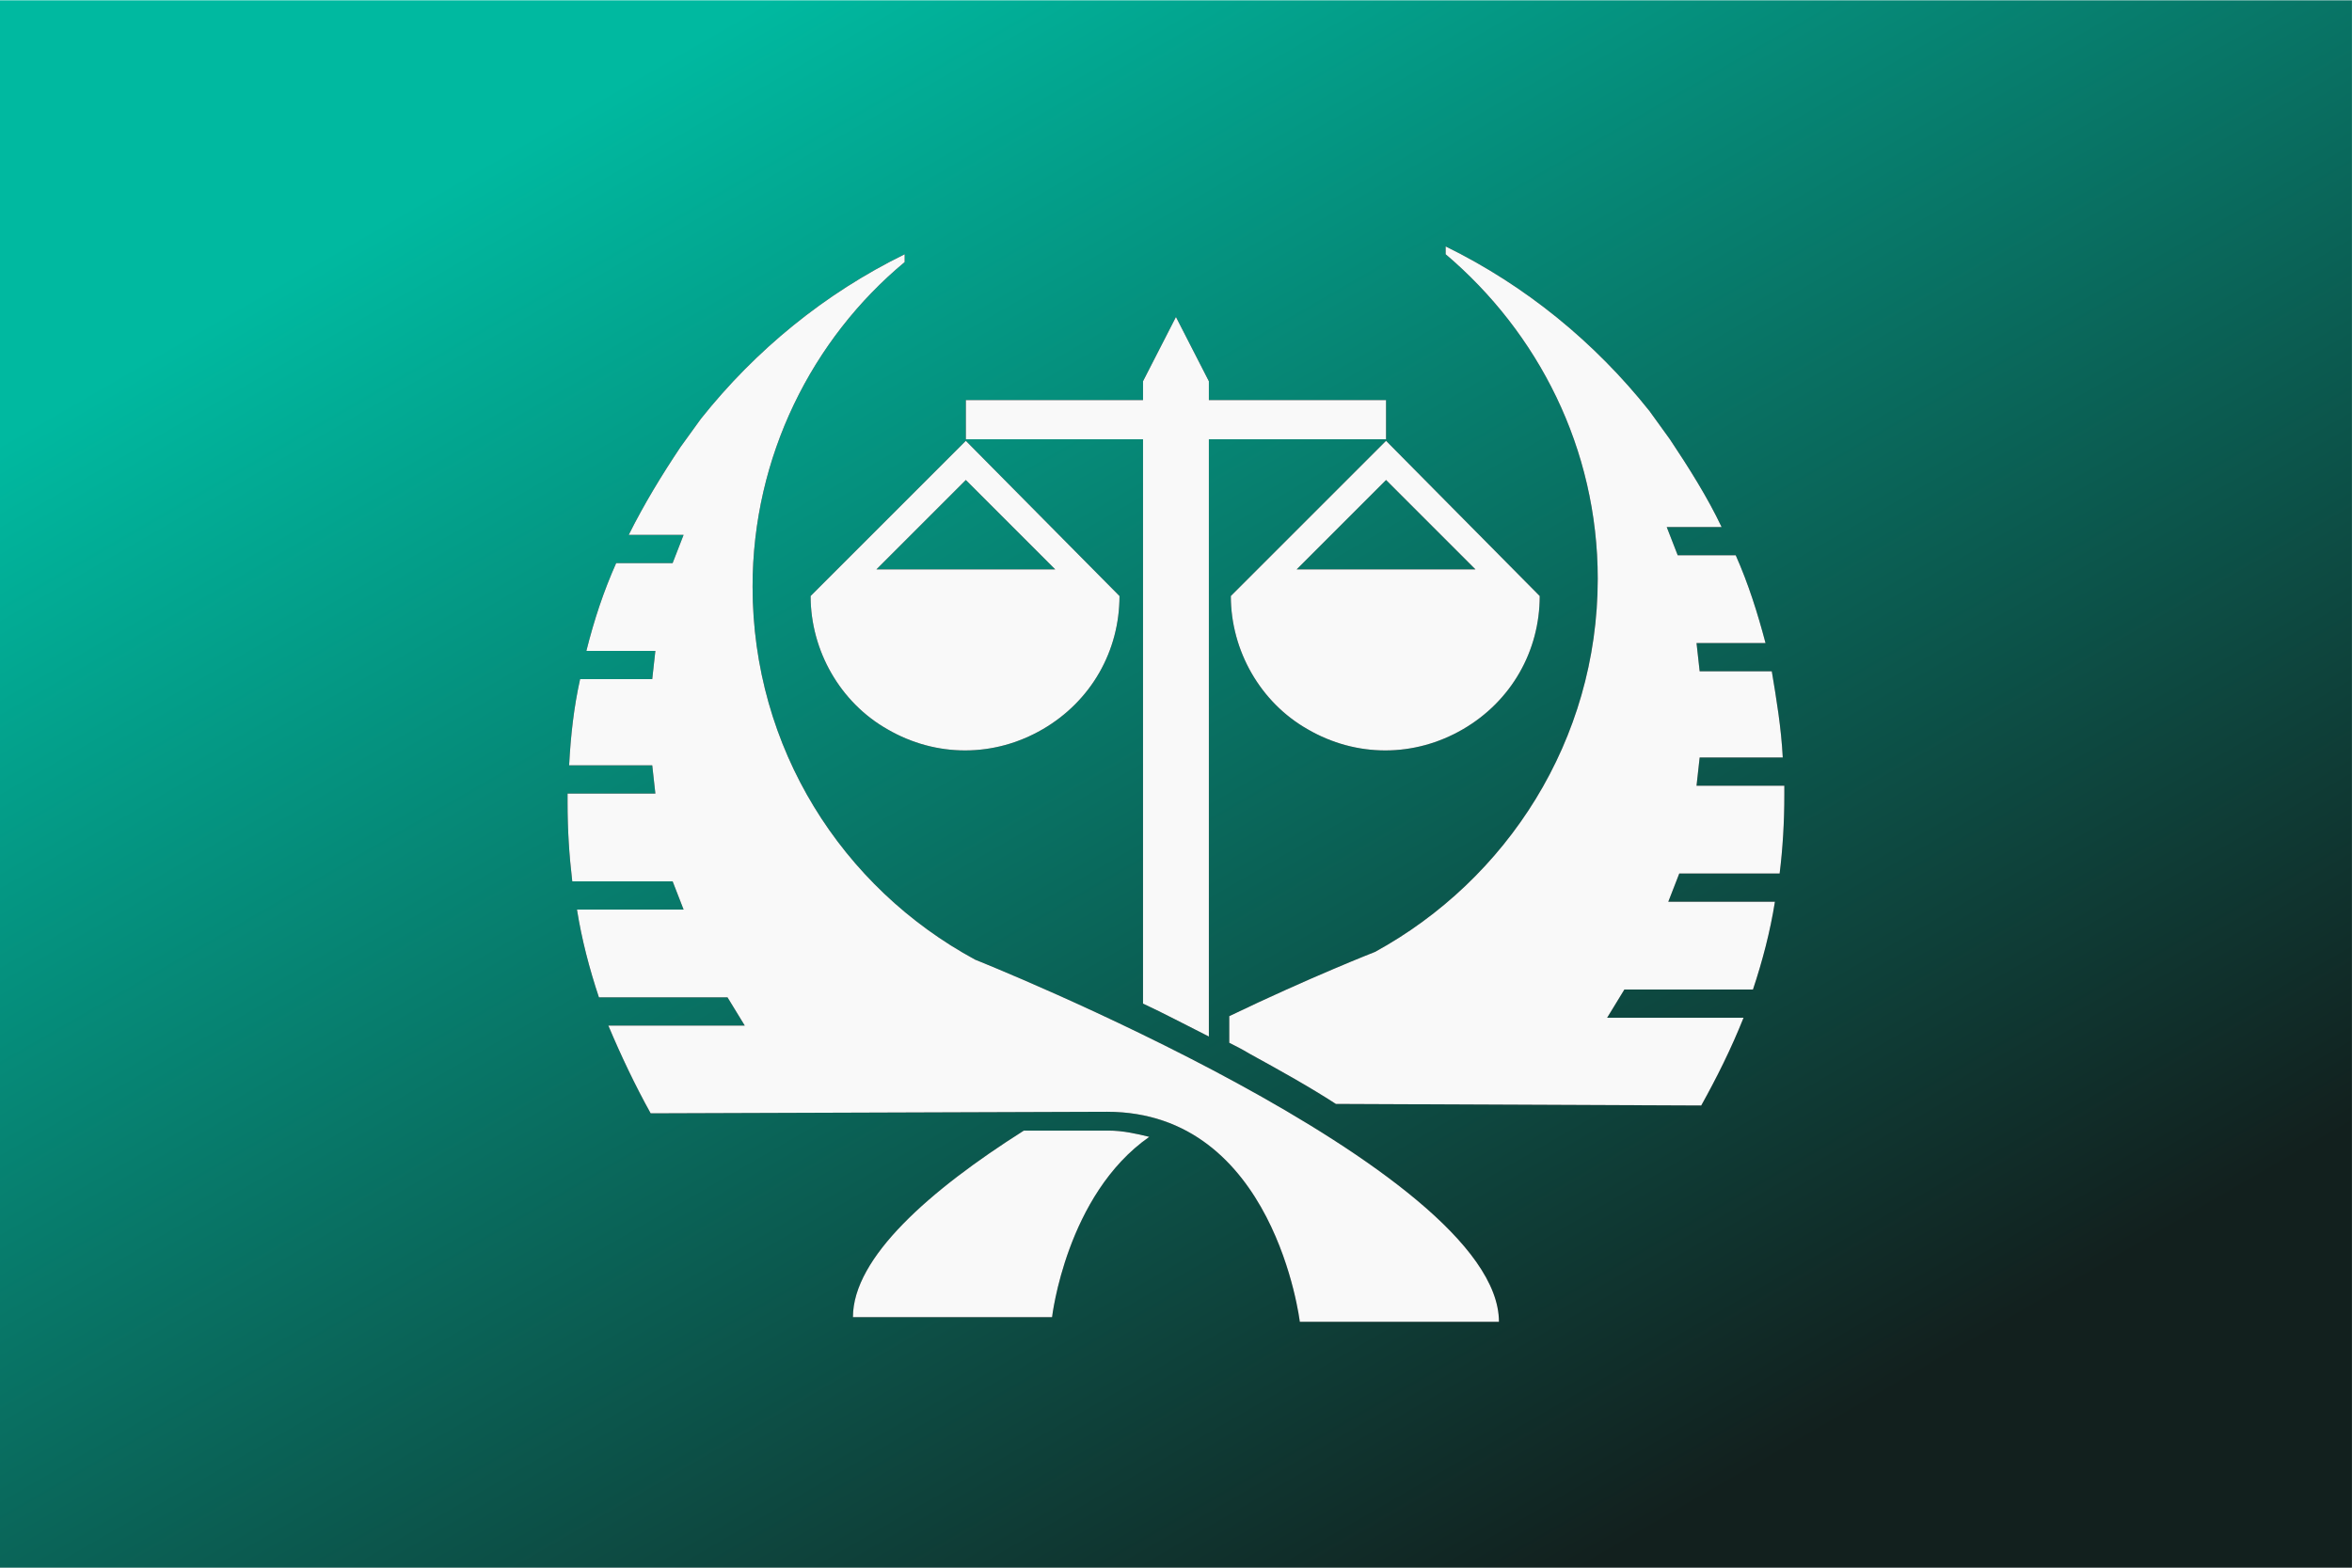 <svg height="44.368mm" viewBox="0 0 66.6 44.4" width="66.551mm" xmlns="http://www.w3.org/2000/svg" xmlns:xlink="http://www.w3.org/1999/xlink"><linearGradient id="a" gradientUnits="userSpaceOnUse" x1="-23.367" x2="33.07" y1="26.326" y2="124.078"><stop offset="0" stop-color="#00b9a0"/><stop offset="1" stop-color="#12201e"/></linearGradient><filter id="b" color-interpolation-filters="sRGB" height="1.058" width="1.051" x="-.025" y="-.029"><feGaussianBlur stdDeviation=".816"/></filter><g transform="matrix(.444 0 0 .444 31.123 -11.181)"><path d="m-70.1 25.2h150v100h-150z" fill="url(#a)" fill-rule="evenodd" stroke-dashoffset="1.903" stroke-linejoin="round" stroke-width="9.35"/><g stroke-width=".308"><path d="m-12.4 41.4c-5.1 2.5-9.5 6.1-13 10.5l-1.3 1.8c-1.2 1.8-2.3 3.6-3.3 5.6h3.5l-.7 1.8h-3.6c-.8 1.8-1.4 3.6-1.9 5.6h4.4l-.2 1.8h-4.6c-.4 1.8-.6 3.6-.7 5.5h5.3l.2 1.8h-5.6v.6c0 1.7.1 3.3.3 5h6.4l.7 1.8h-6.8c.3 1.9.8 3.8 1.4 5.6h8.2l1.1 1.8h-8.7c.8 1.9 1.7 3.8 2.7 5.6l29.1-.1c10.7 0 12.3 13.4 12.3 13.4h12.7c0-9.8-33.4-23.1-33.4-23.1-8.5-4.6-14.2-13.5-14.2-23.8 0-8.3 3.8-15.8 9.7-20.7zm34.5 0c5.9 5 9.7 12.4 9.7 20.7 0 10.3-5.8 19.2-14.2 23.8 0 0-4.1 1.6-9.3 4.1v1.7c.4.2.8.4 1.3.7 2 1.1 3.8 2.1 5.5 3.2l23.3.1c1-1.8 1.9-3.6 2.7-5.6h-8.7l1.1-1.8h8.2c.6-1.8 1.1-3.7 1.4-5.6h-6.8l.7-1.8h6.4c.2-1.6.3-3.3.3-5 0-.2 0-.4 0-.6h-5.6l.2-1.8h5.3c-.1-1.9-.4-3.7-.7-5.5h-4.6l-.2-1.8h4.4c-.5-1.9-1.1-3.8-1.9-5.6h-3.7l-.7-1.8h3.5c-.9-1.9-2.1-3.8-3.3-5.6l-1.3-1.8c-3.5-4.4-7.9-8-13-10.5zm-17.2 4-2.1 4.1v1.2h-11.3v2.5h11.3v36c1.3.6 2.8 1.4 4.2 2.1v-38.1h11.3v-2.5h-11.3v-1.2zm13.4 7.9-.6.6-9.3 9.3c0 3.5 1.9 6.8 4.9 8.5 3.1 1.8 6.8 1.8 9.9 0s4.9-5 4.9-8.5zm-26.8 0-.6.6-9.3 9.3c0 3.5 1.9 6.8 4.9 8.5 3.1 1.8 6.8 1.8 9.9 0 3.1-1.8 4.9-5 4.9-8.5zm0 2.5 5.7 5.7h-11.4zm26.8 0 5.7 5.7h-11.4zm-17.8 41.5h-5.3c-6 3.8-10.9 8.1-10.9 11.9h12.7s.9-7.8 6.2-11.5c-.8-.2-1.7-.4-2.6-.4z" fill="#030303" filter="url(#b)"/><path d="m-12.4 41.4c-5.1 2.5-9.5 6.1-13 10.5l-1.3 1.8c-1.2 1.8-2.3 3.6-3.3 5.6h3.5l-.7 1.8h-3.6c-.8 1.8-1.4 3.6-1.9 5.6h4.4l-.2 1.8h-4.6c-.4 1.8-.6 3.6-.7 5.5h5.3l.2 1.8h-5.6v.6c0 1.7.1 3.3.3 5h6.4l.7 1.8h-6.8c.3 1.9.8 3.8 1.4 5.6h8.2l1.1 1.8h-8.7c.8 1.9 1.7 3.8 2.7 5.6l29.1-.1c10.7 0 12.3 13.4 12.3 13.4h12.7c0-9.8-33.4-23.1-33.4-23.1-8.5-4.6-14.2-13.5-14.2-23.8 0-8.3 3.8-15.8 9.7-20.7zm34.5 0c5.9 5 9.7 12.4 9.7 20.7 0 10.3-5.8 19.2-14.2 23.8 0 0-4.1 1.6-9.3 4.1v1.7c.4.2.8.4 1.3.7 2 1.1 3.8 2.1 5.5 3.2l23.3.1c1-1.8 1.9-3.6 2.7-5.6h-8.7l1.1-1.8h8.2c.6-1.8 1.1-3.7 1.4-5.6h-6.8l.7-1.8h6.4c.2-1.6.3-3.3.3-5 0-.2 0-.4 0-.6h-5.6l.2-1.8h5.3c-.1-1.9-.4-3.7-.7-5.5h-4.6l-.2-1.8h4.4c-.5-1.9-1.1-3.8-1.9-5.6h-3.7l-.7-1.8h3.5c-.9-1.9-2.1-3.8-3.3-5.6l-1.3-1.8c-3.5-4.4-7.9-8-13-10.5zm-17.2 4-2.1 4.1v1.2h-11.3v2.5h11.3v36c1.3.6 2.8 1.4 4.2 2.1v-38.1h11.3v-2.5h-11.3v-1.2zm13.4 7.9-.6.6-9.3 9.3c0 3.5 1.9 6.8 4.9 8.5 3.1 1.8 6.8 1.8 9.9 0s4.9-5 4.9-8.5zm-26.8 0-.6.6-9.3 9.3c0 3.5 1.9 6.8 4.9 8.5 3.1 1.8 6.8 1.8 9.9 0 3.1-1.8 4.9-5 4.9-8.5zm0 2.5 5.7 5.7h-11.4zm26.8 0 5.7 5.7h-11.4zm-17.8 41.5h-5.3c-6 3.8-10.9 8.1-10.9 11.9h12.7s.9-7.8 6.2-11.5c-.8-.2-1.7-.4-2.6-.4z" fill="#f9f9f9"/></g></g></svg>